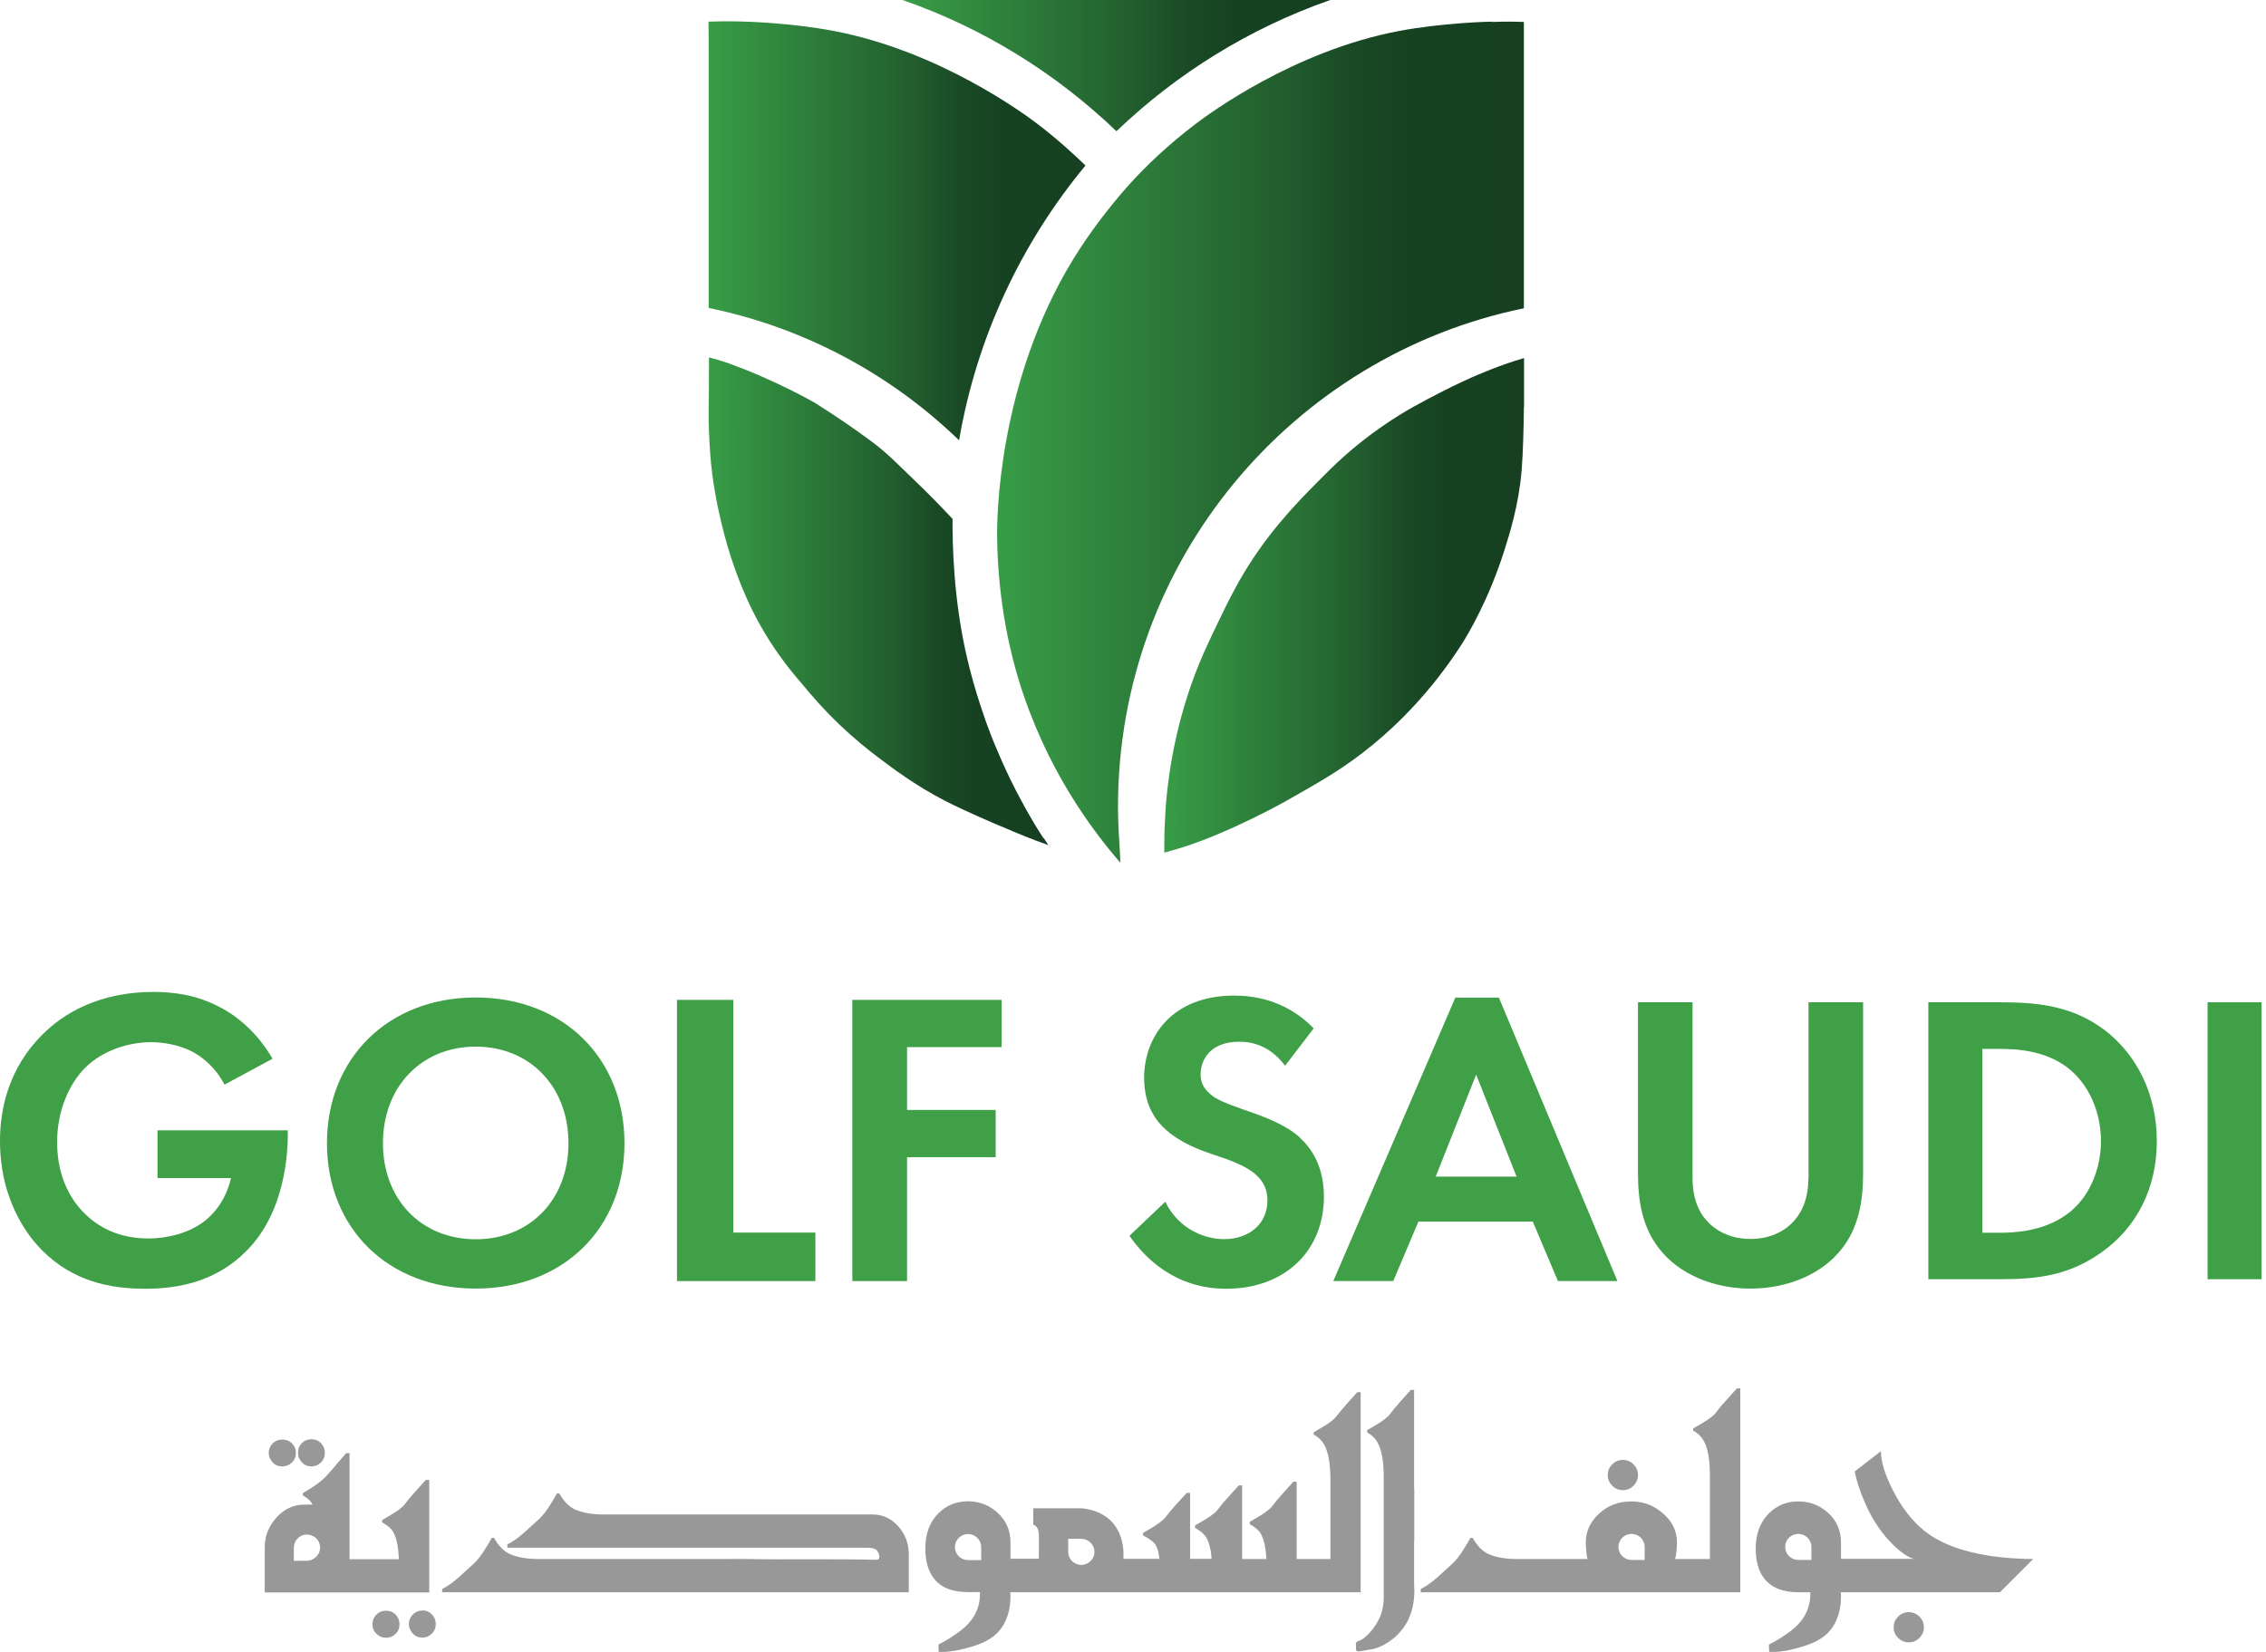 <svg width="192" height="140" viewBox="0 0 192 140" fill="none" xmlns="http://www.w3.org/2000/svg">
<g id="Group">
<path id="Vector" d="M91.968 14.034C86.535 20.599 82.76 28.567 81.264 37.316C75.507 31.748 68.201 27.771 60.045 26.099V4.247C60.045 3.438 60.045 2.642 60.031 1.834C60.705 1.807 61.635 1.793 62.727 1.82C63.051 1.82 67.041 1.928 70.668 2.629C79.592 4.328 86.778 9.653 87.816 10.434C89.568 11.769 90.97 13.05 91.981 14.034H91.968Z" fill="url(#paint0_linear_5831_37761)"/>
<path id="Vector_2" d="M129.134 34.47C129.134 34.295 129.134 33.944 129.134 33.378C129.134 32.084 129.134 31.032 129.134 30.345C128.716 30.466 127.974 30.695 127.058 31.032C126.424 31.262 124.685 31.909 122.137 33.216C120.668 33.971 119.05 34.794 117.162 36.101C114.615 37.854 112.956 39.498 111.581 40.901C109.842 42.653 107.173 45.376 104.935 49.353C104.194 50.674 103.466 52.198 103.196 52.764C102.536 54.152 101.754 55.73 101.08 57.617C99.853 61.001 99.071 64.6 98.774 68.348C98.707 69.386 98.653 70.438 98.653 71.502C98.653 71.759 98.653 72.001 98.653 72.257C98.909 72.19 99.165 72.123 99.421 72.042C99.421 72.042 99.61 71.988 99.799 71.934C104.005 70.68 108.912 67.917 108.912 67.917C111.986 66.177 113.94 65.072 116.3 63.131C118.349 61.446 121.193 58.722 123.836 54.624C124.375 53.788 126.141 50.836 127.475 46.617C127.893 45.282 128.689 42.801 128.931 39.849C129.053 38.407 129.107 35.967 129.12 34.524L129.134 34.47Z" fill="url(#paint1_linear_5831_37761)"/>
<path id="Vector_3" d="M126.464 1.833C126.127 1.833 122.15 1.941 118.524 2.628C109.599 4.327 102.414 9.665 101.376 10.447C98.774 12.415 96.941 14.276 96.064 15.219C95.66 15.651 93.179 18.334 90.982 21.892C84.511 32.381 84.471 44.136 84.484 45.403C84.538 51.416 85.805 55.946 86.318 57.631C88.596 65.086 92.451 70.262 94.932 73.12C94.905 72.365 94.865 71.759 94.838 71.341C94.811 70.856 94.77 70.343 94.757 69.737C94.743 69.278 94.73 68.82 94.73 68.362C94.73 47.533 109.491 30.156 129.12 26.126V4.273C129.12 3.464 129.12 2.669 129.12 1.86C128.446 1.833 127.516 1.819 126.424 1.86L126.464 1.833Z" fill="url(#paint2_linear_5831_37761)"/>
<path id="Vector_4" d="M112.715 0C105.88 2.386 99.719 6.215 94.596 11.122C89.487 6.215 83.326 2.386 76.478 0H112.701H112.715Z" fill="url(#paint3_linear_5831_37761)"/>
<path id="Vector_5" d="M88.408 71.032C88.341 70.938 88.274 70.83 88.22 70.735C87.937 70.317 87.68 69.873 87.424 69.441C87.074 68.848 86.737 68.241 86.413 67.621C85.861 66.61 85.362 65.559 84.89 64.507C84.486 63.59 84.094 62.66 83.744 61.717C83.596 61.326 82.612 58.67 81.924 55.691C80.778 50.757 80.697 46.038 80.711 43.976C79.902 43.113 78.756 41.913 77.327 40.551C76.06 39.338 75.17 38.394 73.862 37.424C72.299 36.264 70.681 35.172 69.036 34.134C69.036 34.134 65.774 32.247 61.77 30.805C61.136 30.575 60.543 30.414 60.543 30.414C60.341 30.36 60.179 30.319 60.071 30.292C60.071 30.481 60.071 30.791 60.071 31.169C60.071 33.703 60.031 34.471 60.044 35.725C60.044 35.725 60.071 36.992 60.179 38.502C60.503 42.884 61.824 46.874 61.932 47.224C62.538 49.017 63.59 52.091 65.99 55.475C66.758 56.567 67.486 57.416 68.012 58.023C68.78 58.966 69.791 60.126 71.072 61.352C72.433 62.66 73.552 63.536 74.28 64.089C75.561 65.06 77.516 66.556 80.118 67.891C81.857 68.781 84.283 69.805 84.728 69.994C84.782 70.021 84.85 70.034 84.903 70.061C86.184 70.627 87.505 71.153 88.826 71.625C88.692 71.423 88.557 71.221 88.435 71.018L88.408 71.032Z" fill="url(#paint4_linear_5831_37761)"/>
<g id="Group_2">
<path id="Vector_6" d="M13.373 99.838H19.574C19.183 101.563 18.24 102.79 17.296 103.518C15.961 104.529 14.155 104.96 12.564 104.96C10.003 104.96 8.304 103.949 7.226 102.898C6.215 101.927 4.84 100.013 4.84 96.804C4.84 94.095 5.891 91.789 7.253 90.455C8.736 89.012 10.893 88.325 12.807 88.325C13.926 88.325 15.193 88.581 16.204 89.08C16.959 89.471 18.186 90.306 19.022 91.924L23.093 89.727C21.826 87.556 20.141 86.114 18.577 85.332C16.743 84.361 14.829 84.065 13.023 84.065C8.372 84.065 5.338 85.898 3.532 87.745C2.09 89.187 0 92.032 0 96.696C0 102.102 2.737 105.135 3.572 105.971C6.201 108.6 9.315 109.22 12.308 109.22C15.301 109.22 18.375 108.533 20.855 106.039C24.171 102.749 24.387 97.707 24.387 96.076V95.793H13.346V99.838H13.373Z" fill="#40A047"/>
<path id="Vector_7" d="M40.308 84.536C32.88 84.536 27.703 89.699 27.703 96.885C27.703 104.07 32.866 109.206 40.308 109.206C47.749 109.206 52.913 104.07 52.913 96.885C52.913 89.699 47.749 84.536 40.308 84.536ZM40.308 105.027C35.711 105.027 32.448 101.67 32.448 96.885C32.448 92.099 35.711 88.702 40.308 88.702C44.905 88.702 48.167 92.099 48.167 96.885C48.167 101.67 44.905 105.027 40.308 105.027Z" fill="#40A047"/>
<path id="Vector_8" d="M69.089 104.461V108.572H57.361V84.738H62.133V104.461H69.089Z" fill="#40A047"/>
<path id="Vector_9" d="M72.218 108.572H76.855V98.071H84.364V94.067H76.855V88.742H84.863V84.738H75.44H72.218V108.572Z" fill="#40A047"/>
<path id="Vector_10" d="M110.153 96.415C108.94 95.309 107.188 94.662 105.341 94.028C103.844 93.489 103.062 93.206 102.483 92.667C101.917 92.168 101.728 91.629 101.728 91.063C101.728 89.849 102.51 88.286 105.004 88.286C105.853 88.286 107.498 88.461 108.886 90.321L111.313 87.153C108.886 84.659 106.069 84.376 104.572 84.376C99.301 84.376 96.942 87.868 96.942 91.359C96.942 93.786 98.047 95.107 98.829 95.781C100.043 96.846 101.539 97.426 102.793 97.844C104.154 98.302 105.57 98.774 106.46 99.596C107.107 100.203 107.39 100.877 107.39 101.74C107.39 103.735 105.826 105.016 103.723 105.016C102.051 105.016 99.868 104.166 98.735 101.848L95.702 104.732C96.956 106.552 99.517 109.222 103.898 109.222C108.819 109.222 112.176 106.054 112.176 101.416C112.176 98.99 111.218 97.385 110.14 96.428L110.153 96.415Z" fill="#40A047"/>
<path id="Vector_11" d="M123.31 84.549L112.97 108.572H118.052L120.182 103.53H129.875L132.005 108.572H137.047L127.004 84.549H123.337H123.31ZM121.652 99.715L125.076 91.073L128.5 99.715H121.652Z" fill="#40A047"/>
<path id="Vector_12" d="M153.225 99.852C153.225 101.672 152.618 102.764 152.093 103.371C151.418 104.193 150.165 105.002 148.318 105.002C146.471 105.002 145.217 104.18 144.543 103.371C144.004 102.764 143.411 101.659 143.411 99.852V84.942H138.787V99.461C138.787 101.699 139.137 103.977 140.566 105.797C142.278 108.035 145.258 109.208 148.318 109.208C151.378 109.208 154.371 108.035 156.083 105.797C157.512 103.977 157.862 101.699 157.862 99.461V84.942H153.238V99.852H153.225Z" fill="#40A047"/>
<path id="Vector_13" d="M178.233 87.234C175.631 85.293 172.773 84.942 169.511 84.942H163.39V108.413H169.443C172.719 108.413 175.281 108.089 178.031 106.161C181.131 103.977 182.749 100.607 182.749 96.698C182.749 92.788 181.091 89.377 178.246 87.234H178.233ZM175.105 102.926C173.07 104.409 170.535 104.476 169.362 104.476H167.96V88.892H169.362C170.913 88.892 173.231 89.027 175.132 90.442C176.993 91.844 178.017 94.244 178.017 96.711C178.017 99.178 176.966 101.605 175.092 102.939L175.105 102.926Z" fill="#40A047"/>
<path id="Vector_14" d="M191.619 84.942H187.049V108.413H191.619V84.942Z" fill="#40A047"/>
</g>
<g id="Group_3">
<path id="Vector_15" d="M23.915 124.28C24.238 124.28 24.508 124.159 24.737 123.943C24.966 123.727 25.074 123.458 25.074 123.134C25.074 122.811 24.966 122.554 24.737 122.325C24.508 122.096 24.238 122.002 23.915 122.002C23.591 122.002 23.322 122.11 23.106 122.325C22.89 122.541 22.769 122.824 22.769 123.134C22.769 123.444 22.89 123.714 23.106 123.943C23.322 124.172 23.591 124.28 23.915 124.28Z" fill="#989898"/>
<path id="Vector_16" d="M26.382 124.28C26.692 124.28 26.962 124.172 27.191 123.943C27.42 123.713 27.528 123.444 27.528 123.134C27.528 122.824 27.42 122.541 27.205 122.311C26.975 122.082 26.706 121.974 26.396 121.974C26.086 121.974 25.803 122.082 25.573 122.311C25.344 122.541 25.25 122.81 25.25 123.134C25.25 123.457 25.371 123.713 25.587 123.943C25.803 124.172 26.086 124.28 26.396 124.28H26.382Z" fill="#989898"/>
<path id="Vector_17" d="M35.791 136.494C35.468 136.494 35.198 136.616 34.969 136.831C34.753 137.061 34.645 137.33 34.645 137.64C34.645 137.95 34.767 138.22 34.982 138.449C35.198 138.678 35.468 138.786 35.791 138.786C36.115 138.786 36.357 138.665 36.587 138.449C36.816 138.233 36.923 137.95 36.923 137.64C36.923 137.33 36.816 137.047 36.587 136.818C36.371 136.589 36.101 136.481 35.778 136.481L35.791 136.494Z" fill="#989898"/>
<path id="Vector_18" d="M36.075 125.427C35.765 125.777 35.441 126.128 35.131 126.478C34.767 126.883 34.498 127.206 34.336 127.436C34.174 127.665 33.851 127.934 33.352 128.244C33.217 128.325 32.894 128.528 32.381 128.824V129.026C32.84 129.282 33.136 129.539 33.298 129.795C33.568 130.253 33.729 130.954 33.783 131.911H33.797V132.14H29.618V123.149H29.335C28.741 123.823 28.364 124.267 28.202 124.47C27.933 124.78 27.73 125.009 27.596 125.144C27.407 125.346 27.164 125.548 26.881 125.764C26.584 125.98 26.167 126.236 25.654 126.546V126.734C25.964 126.896 26.221 127.112 26.382 127.341C26.423 127.395 26.45 127.462 26.49 127.516H25.776C24.872 127.516 24.09 127.88 23.43 128.608C22.769 129.336 22.432 130.172 22.432 131.116V134.958H36.372V125.427H36.089H36.075ZM26.382 132.208C26.261 132.248 26.14 132.275 26.005 132.275H24.899V131.17C24.899 130.55 25.398 130.051 26.005 130.051C26.14 130.051 26.261 130.078 26.382 130.118C26.814 130.267 27.124 130.684 27.124 131.156C27.124 131.628 26.814 132.033 26.382 132.194V132.208Z" fill="#989898"/>
<path id="Vector_19" d="M32.691 136.508C32.381 136.508 32.111 136.616 31.882 136.845C31.666 137.061 31.558 137.331 31.558 137.654C31.558 137.978 31.666 138.234 31.895 138.463C32.124 138.692 32.394 138.8 32.704 138.8C33.028 138.8 33.297 138.692 33.527 138.463C33.756 138.234 33.85 137.978 33.85 137.654C33.85 137.331 33.742 137.074 33.527 136.845C33.311 136.616 33.028 136.508 32.704 136.508H32.691Z" fill="#989898"/>
<path id="Vector_20" d="M115.288 134.957V117.985H115.005C114.695 118.335 114.372 118.686 114.062 119.036C113.698 119.454 113.428 119.778 113.266 119.993C113.105 120.223 112.781 120.492 112.296 120.802C112.161 120.883 111.824 121.085 111.312 121.382V121.571C111.716 121.8 112.026 122.11 112.228 122.474C112.552 123.108 112.727 124.065 112.727 125.359V132.126H109.869V125.575H109.586C109.276 125.925 108.952 126.276 108.642 126.626C108.278 127.031 108.009 127.354 107.847 127.583C107.685 127.812 107.362 128.082 106.876 128.392C106.742 128.473 106.418 128.675 105.892 128.972V129.174C106.351 129.43 106.647 129.686 106.809 129.942C107.052 130.36 107.213 130.98 107.281 131.789C107.281 131.897 107.294 132.005 107.294 132.126H105.245V125.885H104.962C104.638 126.249 104.328 126.599 104.018 126.936C103.641 127.341 103.385 127.664 103.223 127.893C103.061 128.123 102.738 128.392 102.239 128.702C102.104 128.783 101.781 128.985 101.255 129.282V129.484C101.686 129.727 101.996 129.983 102.158 130.226C102.36 130.536 102.495 130.94 102.589 131.452C102.616 131.655 102.643 131.884 102.657 132.113H100.837V126.518H100.554C100.23 126.869 99.92 127.219 99.597 127.57C99.233 127.974 98.963 128.298 98.801 128.527C98.639 128.756 98.316 129.026 97.831 129.336C97.696 129.417 97.372 129.619 96.847 129.916V130.118C97.453 130.441 97.817 130.724 97.938 130.967C98.006 131.102 98.073 131.277 98.127 131.452C98.181 131.641 98.208 131.87 98.235 132.113H95.188C95.188 132.113 95.188 132.086 95.188 132.032C95.229 131.479 95.31 128.244 91.683 127.826H87.545V129.215C87.545 129.215 87.976 129.295 88.016 129.969C88.016 130.104 88.03 130.279 88.03 130.455C88.043 131.169 88.016 132.099 88.016 132.099H85.617V130.697C85.617 129.686 85.239 128.85 84.498 128.176C83.783 127.543 82.961 127.233 82.004 127.233C81.047 127.233 80.184 127.57 79.51 128.257C78.768 128.999 78.404 129.983 78.404 131.21C78.404 132.302 78.647 133.151 79.119 133.758C79.712 134.539 80.669 134.93 82.004 134.93H83.028C83.055 135.699 82.88 136.238 82.732 136.562C82.247 137.681 81.289 138.301 80.507 138.813C80.103 139.069 79.753 139.244 79.523 139.366C79.523 139.581 79.523 139.784 79.537 139.999H80.103C80.507 139.959 81.087 139.891 81.761 139.716C82.638 139.474 83.689 139.19 84.484 138.409C85.684 137.209 85.644 135.456 85.603 134.944H115.248L115.288 134.957ZM90.51 130.414H91.616C91.751 130.414 91.872 130.441 91.993 130.482C92.425 130.63 92.735 131.048 92.735 131.52C92.735 131.992 92.425 132.409 91.993 132.558C91.872 132.598 91.751 132.625 91.616 132.625C91.009 132.625 90.51 132.126 90.51 131.52V130.414ZM83.136 132.221H82.031C81.896 132.221 81.775 132.194 81.653 132.153C81.222 132.005 80.912 131.587 80.912 131.115C80.912 130.643 81.222 130.226 81.653 130.077C81.775 130.037 81.896 130.01 82.031 130.01C82.638 130.01 83.136 130.509 83.136 131.115V132.234V132.221Z" fill="#989898"/>
<path id="Vector_21" d="M137.507 126.289C137.857 126.289 138.154 126.167 138.41 125.911C138.653 125.668 138.788 125.358 138.788 125.008C138.788 124.657 138.666 124.361 138.41 124.105C138.168 123.862 137.857 123.727 137.507 123.727C137.156 123.727 136.86 123.849 136.604 124.105C136.348 124.361 136.226 124.657 136.226 125.008C136.226 125.358 136.348 125.655 136.604 125.911C136.86 126.167 137.156 126.289 137.507 126.289Z" fill="#989898"/>
<path id="Vector_22" d="M146.229 118.712C145.851 119.117 145.595 119.44 145.433 119.669C145.272 119.899 144.948 120.168 144.449 120.478C144.315 120.559 143.991 120.761 143.465 121.058V121.247C143.883 121.476 144.18 121.786 144.382 122.15C144.719 122.784 144.881 123.727 144.881 125.035V132.126H141.928C141.982 131.964 142.023 131.748 142.05 131.465C142.077 131.182 142.09 130.926 142.09 130.71C142.09 129.78 141.713 128.971 140.931 128.284C140.162 127.596 139.273 127.246 138.235 127.246C137.143 127.246 136.239 127.583 135.484 128.284C134.743 128.971 134.366 129.78 134.366 130.71C134.366 130.94 134.379 131.196 134.406 131.465C134.433 131.735 134.46 131.951 134.514 132.126H128.528C127.531 132.126 126.722 131.978 126.102 131.695C125.603 131.465 125.158 131.007 124.781 130.333H124.592C124.349 130.764 124.16 131.088 124.039 131.263C123.716 131.802 123.379 132.22 123.068 132.517C122.233 133.272 121.801 133.663 121.761 133.703C121.222 134.175 120.763 134.485 120.386 134.66V134.943H143.357H147.456V117.661H147.172C146.849 118.011 146.539 118.362 146.229 118.712ZM139.353 132.207H138.248C138.113 132.207 137.992 132.18 137.871 132.139C137.439 131.991 137.129 131.573 137.129 131.101C137.129 130.63 137.439 130.212 137.871 130.063C137.992 130.023 138.113 129.996 138.248 129.996C138.855 129.996 139.353 130.495 139.353 131.101V132.22V132.207Z" fill="#989898"/>
<path id="Vector_23" d="M161.732 136.628C161.381 136.628 161.085 136.75 160.829 137.006C160.586 137.248 160.451 137.558 160.451 137.909C160.451 138.259 160.572 138.556 160.829 138.812C161.071 139.055 161.381 139.19 161.732 139.19C162.082 139.19 162.379 139.068 162.635 138.812C162.878 138.569 163.012 138.259 163.012 137.909C163.012 137.558 162.891 137.262 162.635 137.006C162.392 136.763 162.082 136.628 161.732 136.628Z" fill="#989898"/>
<path id="Vector_24" d="M169.578 131.976C168.324 131.855 167.205 131.626 166.194 131.316C164.927 130.925 163.875 130.399 163.053 129.738C162.015 128.903 161.125 127.757 160.37 126.274C159.71 124.966 159.373 123.874 159.373 122.984L157.148 124.71C157.31 125.519 157.593 126.382 157.998 127.312C158.496 128.471 159.09 129.428 159.75 130.21C160.182 130.723 160.599 131.127 160.977 131.437C161.395 131.774 161.786 132.003 162.15 132.111H155.989V130.709C155.989 129.698 155.612 128.862 154.87 128.188C154.156 127.554 153.333 127.244 152.363 127.244C151.392 127.244 150.556 127.581 149.869 128.269C149.141 129.01 148.763 129.995 148.763 131.221C148.763 132.313 148.992 133.149 149.478 133.769C150.071 134.538 151.028 134.942 152.363 134.942H153.387C153.414 135.711 153.225 136.25 153.091 136.573C152.605 137.692 151.648 138.312 150.866 138.825C150.462 139.081 150.111 139.256 149.882 139.377C149.882 139.58 149.896 139.795 149.909 139.997H150.475C150.88 139.97 151.459 139.903 152.133 139.714C153.01 139.472 154.061 139.189 154.857 138.407C156.056 137.207 156.016 135.441 155.975 134.942H157.903H169.456L172.274 132.125C171.357 132.125 170.454 132.071 169.564 131.976H169.578ZM153.482 132.205H152.376C152.241 132.205 152.12 132.178 151.999 132.138C151.567 131.99 151.257 131.572 151.257 131.1C151.257 130.628 151.567 130.21 151.999 130.062C152.12 130.022 152.241 129.995 152.376 129.995C152.983 129.995 153.482 130.493 153.482 131.1V132.219V132.205Z" fill="#989898"/>
<path id="Vector_25" d="M119.833 130.616V126.154H119.819V117.795H119.536C119.213 118.146 118.903 118.496 118.593 118.847C118.579 118.86 118.566 118.887 118.552 118.901C118.202 119.292 117.959 119.588 117.797 119.818C117.689 119.966 117.514 120.128 117.271 120.316C117.137 120.424 116.988 120.519 116.813 120.626C116.678 120.707 116.355 120.91 115.842 121.206V121.395C116.247 121.624 116.557 121.934 116.746 122.298C117.083 122.932 117.244 123.889 117.244 125.183V135.321C117.258 135.995 117.11 136.52 117.002 136.844C116.543 138.084 115.532 138.961 115.168 139.055C115.128 139.055 114.98 139.095 114.912 139.203C114.885 139.257 114.872 139.311 114.885 139.5C114.885 139.742 114.899 139.864 114.926 139.891C115.007 139.999 115.195 139.958 115.775 139.85C116.274 139.769 116.26 139.769 116.341 139.756C116.719 139.675 117.905 139.257 118.795 138.111C119.658 137.019 119.779 135.86 119.819 135.307C119.86 134.93 119.833 134.701 119.819 134.242V130.616H119.833Z" fill="#989898"/>
<path id="Vector_26" d="M76.114 129.361C75.521 128.687 74.779 128.35 73.93 128.35H51.133C50.149 128.35 49.341 128.202 48.707 127.919C48.208 127.69 47.763 127.231 47.386 126.557H47.197C46.954 126.989 46.766 127.312 46.644 127.488C46.321 128.027 45.984 128.445 45.674 128.741C44.838 129.496 44.407 129.887 44.366 129.928C43.827 130.399 43.368 130.71 42.991 130.885V131.168H68.457H73.431C73.755 131.168 74.011 131.208 74.186 131.303C74.227 131.316 74.294 131.384 74.348 131.464C74.496 131.667 74.577 131.977 74.456 132.112C74.388 132.192 74.253 132.192 74.213 132.192C70.56 132.098 66.893 132.192 63.239 132.125C62.916 132.125 62.35 132.112 61.622 132.125H45.606C44.622 132.125 43.813 131.977 43.18 131.694C42.681 131.464 42.236 131.006 41.859 130.332H41.67C41.427 130.763 41.239 131.087 41.117 131.262C40.794 131.802 40.457 132.219 40.147 132.516C39.311 133.271 38.879 133.662 38.839 133.702C38.3 134.174 37.841 134.484 37.464 134.659V134.943H77.004V131.478H76.99C76.95 130.696 76.666 129.982 76.114 129.361Z" fill="#989898"/>
</g>
</g>
<defs>
<linearGradient id="paint0_linear_5831_37761" x1="60.031" y1="19.561" x2="91.968" y2="19.561" gradientUnits="userSpaceOnUse">
<stop stop-color="#389D47"/>
<stop offset="0.56" stop-color="#215B2D"/>
<stop offset="0.58" stop-color="#1F572B"/>
<stop offset="0.67" stop-color="#1A4A25"/>
<stop offset="0.78" stop-color="#164222"/>
<stop offset="1" stop-color="#164021"/>
</linearGradient>
<linearGradient id="paint1_linear_5831_37761" x1="98.666" y1="51.294" x2="129.147" y2="51.294" gradientUnits="userSpaceOnUse">
<stop stop-color="#389D47"/>
<stop offset="0.56" stop-color="#215B2D"/>
<stop offset="0.58" stop-color="#1F572B"/>
<stop offset="0.67" stop-color="#1A4A25"/>
<stop offset="0.78" stop-color="#164222"/>
<stop offset="1" stop-color="#164021"/>
</linearGradient>
<linearGradient id="paint2_linear_5831_37761" x1="84.498" y1="37.463" x2="129.16" y2="37.463" gradientUnits="userSpaceOnUse">
<stop stop-color="#389D47"/>
<stop offset="0.56" stop-color="#215B2D"/>
<stop offset="0.58" stop-color="#1F572B"/>
<stop offset="0.67" stop-color="#1A4A25"/>
<stop offset="0.78" stop-color="#164222"/>
<stop offset="1" stop-color="#164021"/>
</linearGradient>
<linearGradient id="paint3_linear_5831_37761" x1="76.491" y1="5.568" x2="112.715" y2="5.568" gradientUnits="userSpaceOnUse">
<stop stop-color="#389D47"/>
<stop offset="0.56" stop-color="#215B2D"/>
<stop offset="0.58" stop-color="#1F572B"/>
<stop offset="0.67" stop-color="#1A4A25"/>
<stop offset="0.78" stop-color="#164222"/>
<stop offset="1" stop-color="#164021"/>
</linearGradient>
<linearGradient id="paint4_linear_5831_37761" x1="60.017" y1="50.986" x2="88.799" y2="50.986" gradientUnits="userSpaceOnUse">
<stop stop-color="#389D47"/>
<stop offset="0.56" stop-color="#215B2D"/>
<stop offset="0.58" stop-color="#1F572B"/>
<stop offset="0.67" stop-color="#1A4A25"/>
<stop offset="0.78" stop-color="#164222"/>
<stop offset="1" stop-color="#164021"/>
</linearGradient>
</defs>
</svg>
